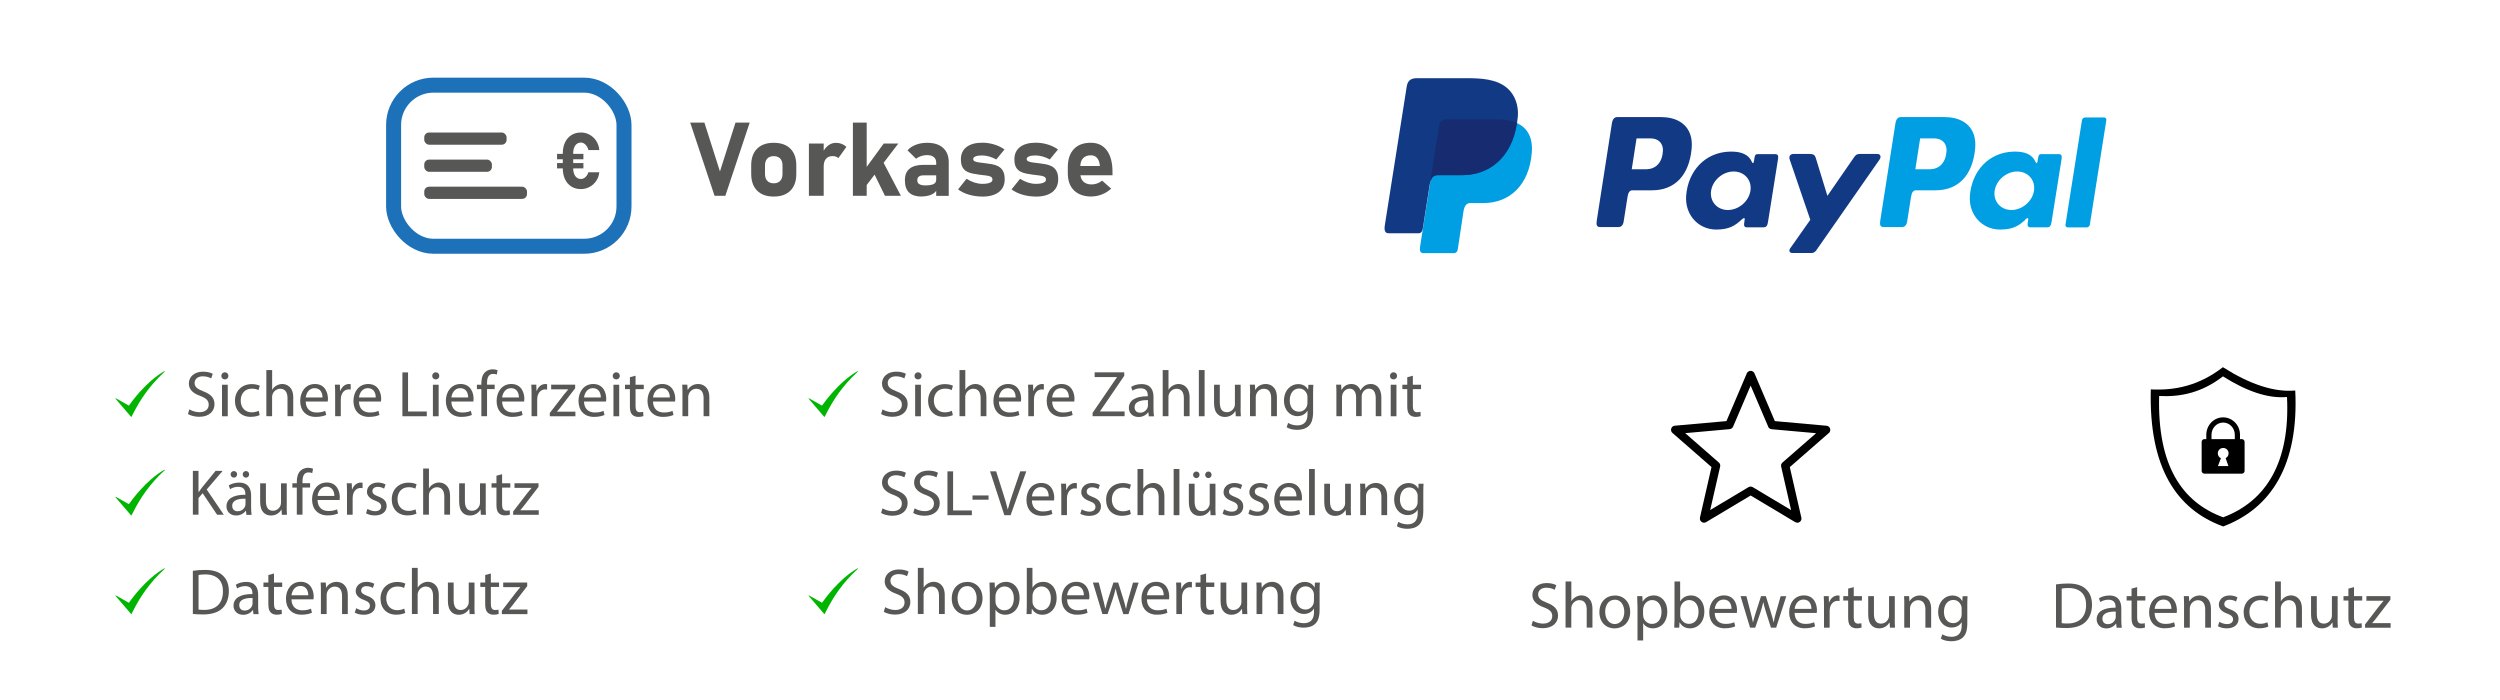<?xml version="1.0" encoding="UTF-8"?>
<svg id="Ebene_1" data-name="Ebene 1" xmlns="http://www.w3.org/2000/svg" viewBox="0 0 500 140">
  <defs>
    <style>
      .cls-1 {
        fill: #172c70;
      }

      .cls-1, .cls-2, .cls-3, .cls-4 {
        fill-rule: evenodd;
      }

      .cls-5 {
        fill: none;
        stroke: #1d71b8;
        stroke-miterlimit: 10;
        stroke-width: 3px;
      }

      .cls-6 {
        fill: #00b500;
      }

      .cls-7 {
        fill: #575756;
      }

      .cls-2 {
        fill: #113984;
      }

      .cls-3 {
        fill: #009ee3;
      }
    </style>
  </defs>
  <g>
    <path class="cls-7" d="M37.87,81.87c.51.31,1.25.57,2.03.57,1.16,0,1.84-.61,1.84-1.5,0-.82-.47-1.29-1.65-1.74-1.43-.51-2.32-1.25-2.32-2.49,0-1.37,1.13-2.38,2.84-2.38.9,0,1.55.21,1.94.43l-.31.92c-.29-.16-.87-.42-1.67-.42-1.2,0-1.65.72-1.65,1.31,0,.82.53,1.22,1.74,1.69,1.48.57,2.24,1.29,2.24,2.58,0,1.35-1,2.52-3.07,2.52-.85,0-1.77-.25-2.24-.56l.29-.95Z"/>
    <path class="cls-7" d="M45.68,75.18c.01.39-.27.7-.73.7-.4,0-.69-.31-.69-.7s.3-.72.72-.72.7.31.7.72ZM44.4,83.25v-6.3h1.15v6.3h-1.15Z"/>
    <path class="cls-7" d="M51.94,83.01c-.3.16-.96.36-1.81.36-1.9,0-3.14-1.29-3.14-3.21s1.33-3.34,3.38-3.34c.68,0,1.28.17,1.59.33l-.26.88c-.27-.16-.7-.3-1.33-.3-1.44,0-2.23,1.07-2.23,2.38,0,1.46.94,2.36,2.19,2.36.65,0,1.08-.17,1.41-.31l.2.86Z"/>
    <path class="cls-7" d="M53.28,74.01h1.15v3.93h.03c.18-.33.47-.61.82-.81.34-.2.74-.33,1.17-.33.85,0,2.2.52,2.2,2.69v3.75h-1.15v-3.62c0-1.02-.38-1.87-1.46-1.87-.74,0-1.33.52-1.54,1.14-.07.16-.08.33-.08.55v3.8h-1.15v-9.24Z"/>
    <path class="cls-7" d="M61.14,80.31c.03,1.55,1.02,2.19,2.16,2.19.82,0,1.31-.14,1.74-.33l.2.82c-.4.18-1.09.39-2.1.39-1.94,0-3.1-1.28-3.1-3.18s1.12-3.4,2.95-3.4c2.06,0,2.6,1.81,2.6,2.97,0,.23-.03.42-.04.53h-4.43ZM64.5,79.49c.01-.73-.3-1.86-1.59-1.86-1.16,0-1.67,1.07-1.76,1.86h3.34Z"/>
    <path class="cls-7" d="M67.03,78.91c0-.74-.01-1.38-.05-1.97h1l.04,1.24h.05c.29-.85.98-1.38,1.74-1.38.13,0,.22.01.33.04v1.08c-.12-.03-.23-.04-.39-.04-.81,0-1.38.61-1.54,1.47-.03.16-.05.34-.05.53v3.36h-1.13v-4.33Z"/>
    <path class="cls-7" d="M71.79,80.31c.03,1.55,1.02,2.19,2.16,2.19.82,0,1.31-.14,1.74-.33l.2.82c-.4.18-1.09.39-2.1.39-1.94,0-3.1-1.28-3.1-3.18s1.12-3.4,2.95-3.4c2.06,0,2.6,1.81,2.6,2.97,0,.23-.03.42-.04.53h-4.43ZM75.15,79.49c.01-.73-.3-1.86-1.59-1.86-1.16,0-1.67,1.07-1.76,1.86h3.34Z"/>
    <path class="cls-7" d="M80.48,74.48h1.13v7.82h3.75v.95h-4.88v-8.77Z"/>
    <path class="cls-7" d="M87.86,75.18c.01.39-.27.7-.73.7-.4,0-.69-.31-.69-.7s.3-.72.72-.72.7.31.7.72ZM86.58,83.25v-6.3h1.15v6.3h-1.15Z"/>
    <path class="cls-7" d="M90.27,80.31c.03,1.55,1.02,2.19,2.16,2.19.82,0,1.31-.14,1.74-.33l.2.82c-.4.18-1.09.39-2.1.39-1.94,0-3.1-1.28-3.1-3.18s1.12-3.4,2.95-3.4c2.06,0,2.6,1.81,2.6,2.97,0,.23-.03.42-.04.53h-4.43ZM93.63,79.49c.01-.73-.3-1.86-1.59-1.86-1.16,0-1.67,1.07-1.76,1.86h3.34Z"/>
    <path class="cls-7" d="M96.27,83.25v-5.43h-.89v-.87h.89v-.3c0-.89.2-1.69.73-2.2.43-.42,1-.59,1.54-.59.4,0,.75.09.98.18l-.16.88c-.17-.08-.4-.14-.73-.14-.98,0-1.22.86-1.22,1.82v.34h1.52v.87h-1.52v5.43h-1.13Z"/>
    <path class="cls-7" d="M100.42,80.31c.03,1.55,1.02,2.19,2.16,2.19.82,0,1.31-.14,1.74-.33l.2.82c-.4.18-1.09.39-2.1.39-1.94,0-3.1-1.28-3.1-3.18s1.12-3.4,2.95-3.4c2.06,0,2.6,1.81,2.6,2.97,0,.23-.03.42-.04.53h-4.43ZM103.78,79.49c.01-.73-.3-1.86-1.59-1.86-1.16,0-1.67,1.07-1.76,1.86h3.34Z"/>
    <path class="cls-7" d="M106.31,78.91c0-.74-.01-1.38-.05-1.97h1l.04,1.24h.05c.29-.85.98-1.38,1.74-1.38.13,0,.22.01.33.04v1.08c-.12-.03-.23-.04-.39-.04-.81,0-1.38.61-1.54,1.47-.03.16-.05.34-.05.53v3.36h-1.13v-4.33Z"/>
    <path class="cls-7" d="M109.97,82.58l2.85-3.71c.27-.34.53-.64.82-.98v-.03h-3.41v-.92h4.8v.72s-2.82,3.66-2.82,3.66c-.26.35-.52.66-.81.99v.03h3.68v.91h-5.12v-.66Z"/>
    <path class="cls-7" d="M116.8,80.31c.03,1.55,1.02,2.19,2.16,2.19.82,0,1.31-.14,1.74-.33l.2.82c-.4.18-1.09.39-2.1.39-1.94,0-3.1-1.28-3.1-3.18s1.12-3.4,2.95-3.4c2.06,0,2.6,1.81,2.6,2.97,0,.23-.03.42-.04.53h-4.43ZM120.16,79.49c.01-.73-.3-1.86-1.59-1.86-1.16,0-1.67,1.07-1.76,1.86h3.34Z"/>
    <path class="cls-7" d="M123.96,75.18c.01.39-.27.7-.73.7-.4,0-.69-.31-.69-.7s.3-.72.72-.72.7.31.7.72ZM122.69,83.25v-6.3h1.15v6.3h-1.15Z"/>
    <path class="cls-7" d="M127.11,75.14v1.81h1.64v.87h-1.64v3.4c0,.78.22,1.22.86,1.22.3,0,.52-.04.66-.08l.05.86c-.22.09-.57.16-1.02.16-.53,0-.96-.17-1.24-.48-.33-.34-.44-.9-.44-1.64v-3.44h-.98v-.87h.98v-1.51l1.12-.3Z"/>
    <path class="cls-7" d="M130.6,80.31c.03,1.55,1.02,2.19,2.16,2.19.82,0,1.31-.14,1.74-.33l.2.82c-.4.18-1.09.39-2.1.39-1.94,0-3.1-1.28-3.1-3.18s1.12-3.4,2.95-3.4c2.06,0,2.6,1.81,2.6,2.97,0,.23-.03.42-.04.53h-4.43ZM133.96,79.49c.01-.73-.3-1.86-1.59-1.86-1.16,0-1.67,1.07-1.76,1.86h3.34Z"/>
    <path class="cls-7" d="M136.49,78.65c0-.65-.01-1.18-.05-1.71h1.02l.07,1.04h.03c.31-.6,1.04-1.18,2.08-1.18.87,0,2.23.52,2.23,2.68v3.76h-1.15v-3.63c0-1.01-.38-1.86-1.46-1.86-.75,0-1.34.53-1.54,1.17-.05.14-.08.34-.08.53v3.79h-1.15v-4.59Z"/>
  </g>
  <g>
    <path class="cls-7" d="M38.57,94.18h1.13v4.23h.04c.23-.34.47-.65.69-.94l2.68-3.29h1.41l-3.18,3.72,3.42,5.05h-1.34l-2.89-4.31-.83.96v3.34h-1.13v-8.77Z"/>
    <path class="cls-7" d="M49.28,102.95l-.09-.79h-.04c-.35.49-1.03.94-1.93.94-1.28,0-1.93-.9-1.93-1.81,0-1.52,1.35-2.36,3.79-2.34v-.13c0-.52-.14-1.46-1.43-1.46-.59,0-1.2.18-1.64.47l-.26-.75c.52-.34,1.28-.56,2.07-.56,1.93,0,2.4,1.31,2.4,2.58v2.36c0,.55.03,1.08.1,1.51h-1.04ZM46.12,94.87c0-.36.3-.66.66-.66s.64.29.64.66c0,.35-.26.66-.64.66s-.66-.31-.66-.66ZM49.11,99.74c-1.25-.03-2.67.2-2.67,1.42,0,.74.49,1.09,1.08,1.09.82,0,1.34-.52,1.52-1.05.04-.12.06-.25.06-.36v-1.09ZM48.54,94.87c0-.36.29-.66.65-.66s.64.29.64.66c0,.35-.26.66-.64.66s-.65-.31-.65-.66Z"/>
    <path class="cls-7" d="M57.34,101.24c0,.65.01,1.22.05,1.72h-1.02l-.06-1.03h-.03c-.3.51-.96,1.17-2.08,1.17-.99,0-2.17-.55-2.17-2.76v-3.68h1.15v3.49c0,1.2.36,2,1.41,2,.77,0,1.3-.53,1.51-1.04.06-.17.1-.38.1-.58v-3.87h1.15v4.58Z"/>
    <path class="cls-7" d="M59.36,102.95v-5.43h-.89v-.87h.89v-.3c0-.89.2-1.69.73-2.2.43-.42,1-.59,1.54-.59.4,0,.75.09.98.18l-.16.88c-.17-.08-.4-.14-.73-.14-.98,0-1.22.86-1.22,1.82v.34h1.52v.87h-1.52v5.43h-1.13Z"/>
    <path class="cls-7" d="M63.51,100.01c.03,1.55,1.02,2.19,2.16,2.19.82,0,1.31-.14,1.74-.33l.2.82c-.4.18-1.09.39-2.1.39-1.94,0-3.1-1.28-3.1-3.18s1.12-3.4,2.95-3.4c2.06,0,2.6,1.81,2.6,2.97,0,.23-.03.42-.04.53h-4.43ZM66.87,99.19c.01-.73-.3-1.86-1.59-1.86-1.16,0-1.67,1.07-1.76,1.86h3.34Z"/>
    <path class="cls-7" d="M69.4,98.62c0-.74-.01-1.38-.05-1.97h1l.04,1.24h.05c.29-.85.98-1.38,1.74-1.38.13,0,.22.01.33.04v1.08c-.12-.03-.23-.04-.39-.04-.81,0-1.38.61-1.54,1.47-.03.16-.05.34-.05.53v3.36h-1.13v-4.33Z"/>
    <path class="cls-7" d="M73.5,101.78c.34.22.94.46,1.51.46.83,0,1.22-.42,1.22-.94s-.33-.85-1.17-1.16c-1.13-.4-1.67-1.03-1.67-1.78,0-1.01.82-1.85,2.17-1.85.64,0,1.2.18,1.55.39l-.29.83c-.25-.16-.7-.36-1.29-.36-.68,0-1.05.39-1.05.86,0,.52.38.75,1.2,1.07,1.09.42,1.65.96,1.65,1.9,0,1.11-.86,1.89-2.36,1.89-.69,0-1.33-.17-1.77-.43l.29-.87Z"/>
    <path class="cls-7" d="M83.3,102.72c-.3.16-.96.36-1.81.36-1.9,0-3.14-1.29-3.14-3.21s1.33-3.34,3.38-3.34c.68,0,1.28.17,1.59.33l-.26.88c-.27-.16-.7-.3-1.33-.3-1.44,0-2.23,1.07-2.23,2.38,0,1.46.94,2.36,2.19,2.36.65,0,1.08-.17,1.41-.31l.2.86Z"/>
    <path class="cls-7" d="M84.64,93.71h1.15v3.93h.03c.18-.33.47-.61.82-.81.34-.2.74-.33,1.17-.33.85,0,2.2.52,2.2,2.69v3.75h-1.15v-3.62c0-1.02-.38-1.87-1.46-1.87-.74,0-1.33.52-1.54,1.14-.07.16-.08.33-.08.55v3.8h-1.15v-9.24Z"/>
    <path class="cls-7" d="M97.14,101.24c0,.65.01,1.22.05,1.72h-1.02l-.06-1.03h-.03c-.3.51-.96,1.17-2.08,1.17-.99,0-2.17-.55-2.17-2.76v-3.68h1.15v3.49c0,1.2.36,2,1.41,2,.77,0,1.3-.53,1.51-1.04.06-.17.1-.38.1-.58v-3.87h1.15v4.58Z"/>
    <path class="cls-7" d="M100.42,94.84v1.81h1.64v.87h-1.64v3.4c0,.78.22,1.22.86,1.22.3,0,.52-.04.66-.08l.05.86c-.22.09-.57.16-1.02.16-.53,0-.96-.17-1.24-.48-.33-.34-.44-.9-.44-1.64v-3.44h-.98v-.87h.98v-1.51l1.12-.3Z"/>
    <path class="cls-7" d="M102.64,102.29l2.85-3.71c.27-.34.53-.64.82-.98v-.03h-3.41v-.92h4.8v.72s-2.82,3.66-2.82,3.66c-.26.35-.52.66-.81.99v.03h3.68v.91h-5.12v-.66Z"/>
  </g>
  <g>
    <path class="cls-7" d="M38.57,114.16c.69-.1,1.51-.18,2.41-.18,1.63,0,2.79.38,3.55,1.09.78.72,1.24,1.73,1.24,3.15s-.44,2.6-1.26,3.41c-.82.82-2.17,1.26-3.88,1.26-.81,0-1.48-.04-2.06-.1v-8.63ZM39.7,121.91c.29.05.7.07,1.15.07,2.42,0,3.74-1.35,3.74-3.72.01-2.07-1.16-3.38-3.55-3.38-.59,0-1.03.05-1.33.12v6.92Z"/>
    <path class="cls-7" d="M50.69,122.81l-.09-.79h-.04c-.35.49-1.03.94-1.93.94-1.28,0-1.93-.9-1.93-1.81,0-1.52,1.35-2.36,3.79-2.34v-.13c0-.52-.14-1.46-1.43-1.46-.59,0-1.2.18-1.64.47l-.26-.75c.52-.34,1.28-.56,2.07-.56,1.93,0,2.4,1.31,2.4,2.58v2.36c0,.55.03,1.08.1,1.51h-1.04ZM50.52,119.6c-1.25-.03-2.67.2-2.67,1.42,0,.74.49,1.09,1.08,1.09.82,0,1.34-.52,1.52-1.05.04-.12.06-.25.06-.36v-1.09Z"/>
    <path class="cls-7" d="M54.8,114.7v1.81h1.64v.87h-1.64v3.4c0,.78.22,1.22.86,1.22.3,0,.52-.04.66-.08l.05.86c-.22.09-.57.16-1.02.16-.53,0-.96-.17-1.24-.48-.33-.34-.44-.9-.44-1.64v-3.44h-.98v-.87h.98v-1.51l1.12-.3Z"/>
    <path class="cls-7" d="M58.29,119.87c.03,1.55,1.02,2.19,2.16,2.19.82,0,1.31-.14,1.74-.33l.2.82c-.4.18-1.09.39-2.1.39-1.94,0-3.1-1.28-3.1-3.18s1.12-3.4,2.95-3.4c2.06,0,2.6,1.81,2.6,2.97,0,.23-.03.42-.04.53h-4.43ZM61.65,119.05c.01-.73-.3-1.86-1.59-1.86-1.16,0-1.67,1.07-1.76,1.86h3.34Z"/>
    <path class="cls-7" d="M64.18,118.22c0-.65-.01-1.18-.05-1.71h1.02l.07,1.04h.03c.31-.6,1.04-1.18,2.08-1.18.87,0,2.23.52,2.23,2.68v3.76h-1.15v-3.63c0-1.01-.38-1.86-1.46-1.86-.75,0-1.34.53-1.54,1.17-.05.14-.08.34-.08.53v3.79h-1.15v-4.59Z"/>
    <path class="cls-7" d="M71.25,121.64c.34.22.94.46,1.51.46.83,0,1.22-.42,1.22-.94s-.33-.85-1.17-1.16c-1.13-.4-1.67-1.03-1.67-1.78,0-1.01.82-1.85,2.17-1.85.64,0,1.2.18,1.55.39l-.29.83c-.25-.16-.7-.36-1.29-.36-.68,0-1.05.39-1.05.86,0,.52.38.75,1.2,1.07,1.09.42,1.65.96,1.65,1.9,0,1.11-.86,1.89-2.36,1.89-.69,0-1.33-.17-1.77-.43l.29-.87Z"/>
    <path class="cls-7" d="M81.05,122.58c-.3.16-.96.36-1.81.36-1.9,0-3.14-1.29-3.14-3.21s1.33-3.34,3.38-3.34c.68,0,1.28.17,1.59.33l-.26.88c-.27-.16-.7-.3-1.33-.3-1.44,0-2.23,1.07-2.23,2.38,0,1.46.94,2.36,2.19,2.36.65,0,1.08-.17,1.41-.31l.2.86Z"/>
    <path class="cls-7" d="M82.39,113.57h1.15v3.93h.03c.18-.33.47-.61.82-.81.34-.2.74-.33,1.17-.33.85,0,2.2.52,2.2,2.69v3.75h-1.15v-3.62c0-1.02-.38-1.87-1.46-1.87-.74,0-1.33.52-1.54,1.14-.07.16-.08.33-.08.55v3.8h-1.15v-9.24Z"/>
    <path class="cls-7" d="M94.89,121.09c0,.65.01,1.22.05,1.72h-1.02l-.06-1.03h-.03c-.3.51-.96,1.17-2.08,1.17-.99,0-2.17-.55-2.17-2.76v-3.68h1.15v3.49c0,1.2.36,2,1.41,2,.77,0,1.3-.53,1.51-1.04.06-.17.1-.38.1-.58v-3.87h1.15v4.58Z"/>
    <path class="cls-7" d="M98.17,114.7v1.81h1.64v.87h-1.64v3.4c0,.78.22,1.22.86,1.22.3,0,.52-.04.66-.08l.05.86c-.22.09-.57.16-1.02.16-.53,0-.96-.17-1.24-.48-.33-.34-.44-.9-.44-1.64v-3.44h-.98v-.87h.98v-1.51l1.12-.3Z"/>
    <path class="cls-7" d="M100.38,122.15l2.85-3.71c.27-.34.53-.64.82-.98v-.03h-3.41v-.92h4.8v.72s-2.82,3.66-2.82,3.66c-.26.35-.52.66-.81.99v.03h3.68v.91h-5.12v-.66Z"/>
  </g>
  <path class="cls-6" d="M32.77,74.29c-.81.47-1.73,1.14-2.6,1.9-.7.61-1.44,1.35-2.13,2.11-.48.53-.99,1.14-1.45,1.73-.16.21-.58.76-.71.95-.07.09-.1.14-.11.14,0,0-.6-.33-1.31-.74l-1.3-.73-.03.03s-.03.04-.04.05c0,.01.1.14,2.91,3.39l.23.26h.06l.18-.35c.87-1.73,1.72-3.15,2.69-4.48,1.07-1.47,2.27-2.82,3.63-4.07.1-.09.18-.16.18-.17,0,0-.05-.08-.06-.09,0,0-.06.03-.13.07Z"/>
  <path class="cls-6" d="M32.77,94c-.81.47-1.73,1.14-2.6,1.9-.7.61-1.44,1.35-2.13,2.11-.48.53-.99,1.14-1.45,1.73-.16.21-.58.76-.71.95-.07.09-.1.14-.11.14,0,0-.6-.33-1.31-.74l-1.3-.73-.03.03s-.03.04-.04.05c0,.01.1.14,2.91,3.39l.23.26h.06l.18-.35c.87-1.73,1.72-3.15,2.69-4.48,1.07-1.47,2.27-2.82,3.63-4.07.1-.09.18-.16.18-.17,0,0-.05-.08-.06-.09,0,0-.06.03-.13.07Z"/>
  <path class="cls-6" d="M32.77,113.72c-.81.47-1.73,1.14-2.6,1.9-.7.61-1.44,1.35-2.13,2.11-.48.53-.99,1.14-1.45,1.73-.16.21-.58.76-.71.95-.07.09-.1.14-.11.14,0,0-.6-.33-1.31-.74l-1.3-.73-.03.03s-.03.04-.04.05c0,.01.1.14,2.91,3.39l.23.26h.06l.18-.35c.87-1.73,1.72-3.15,2.69-4.48,1.07-1.47,2.27-2.82,3.63-4.07.1-.09.18-.16.18-.17,0,0-.05-.08-.06-.09,0,0-.06.03-.13.07Z"/>
  <g>
    <path class="cls-7" d="M176.5,81.87c.51.31,1.25.57,2.03.57,1.16,0,1.84-.61,1.84-1.5,0-.82-.47-1.29-1.65-1.74-1.43-.51-2.32-1.25-2.32-2.49,0-1.37,1.13-2.38,2.84-2.38.9,0,1.55.21,1.94.43l-.31.92c-.29-.16-.87-.42-1.67-.42-1.2,0-1.65.72-1.65,1.31,0,.82.53,1.22,1.74,1.69,1.48.57,2.24,1.29,2.24,2.58,0,1.35-1,2.52-3.07,2.52-.85,0-1.77-.25-2.24-.56l.29-.95Z"/>
    <path class="cls-7" d="M184.31,75.18c.01.39-.27.7-.73.7-.4,0-.69-.31-.69-.7s.3-.72.72-.72.7.31.7.72ZM183.03,83.25v-6.3h1.15v6.3h-1.15Z"/>
    <path class="cls-7" d="M190.57,83.01c-.3.16-.96.36-1.81.36-1.9,0-3.14-1.29-3.14-3.21s1.33-3.34,3.38-3.34c.68,0,1.28.17,1.59.33l-.26.88c-.27-.16-.7-.3-1.33-.3-1.44,0-2.23,1.07-2.23,2.38,0,1.46.94,2.36,2.19,2.36.65,0,1.08-.17,1.41-.31l.2.86Z"/>
    <path class="cls-7" d="M191.91,74.01h1.15v3.93h.03c.18-.33.47-.61.82-.81.34-.2.74-.33,1.17-.33.85,0,2.2.52,2.2,2.69v3.75h-1.15v-3.62c0-1.02-.38-1.87-1.46-1.87-.74,0-1.33.52-1.54,1.14-.07.16-.08.33-.08.55v3.8h-1.15v-9.24Z"/>
    <path class="cls-7" d="M199.78,80.31c.03,1.55,1.02,2.19,2.16,2.19.82,0,1.31-.14,1.74-.33l.2.82c-.4.18-1.09.39-2.1.39-1.94,0-3.1-1.28-3.1-3.18s1.12-3.4,2.95-3.4c2.06,0,2.6,1.81,2.6,2.97,0,.23-.03.42-.04.53h-4.43ZM203.13,79.49c.01-.73-.3-1.86-1.59-1.86-1.16,0-1.67,1.07-1.76,1.86h3.34Z"/>
    <path class="cls-7" d="M205.66,78.91c0-.74-.01-1.38-.05-1.97h1l.04,1.24h.05c.29-.85.98-1.38,1.74-1.38.13,0,.22.01.33.04v1.08c-.12-.03-.23-.04-.39-.04-.81,0-1.38.61-1.54,1.47-.03.16-.05.34-.05.53v3.36h-1.13v-4.33Z"/>
    <path class="cls-7" d="M210.43,80.31c.03,1.55,1.02,2.19,2.16,2.19.82,0,1.32-.14,1.74-.33l.2.82c-.4.18-1.09.39-2.09.39-1.94,0-3.1-1.28-3.1-3.18s1.12-3.4,2.96-3.4c2.06,0,2.6,1.81,2.6,2.97,0,.23-.03.42-.04.53h-4.43ZM213.78,79.49c.01-.73-.3-1.86-1.59-1.86-1.16,0-1.67,1.07-1.76,1.86h3.35Z"/>
    <path class="cls-7" d="M218.51,82.58l4.87-7.12v-.04h-4.45v-.95h5.92v.69l-4.84,7.09v.04h4.91v.95h-6.4v-.66Z"/>
    <path class="cls-7" d="M229.76,83.25l-.09-.79h-.04c-.35.49-1.03.94-1.93.94-1.28,0-1.93-.9-1.93-1.81,0-1.52,1.35-2.36,3.79-2.34v-.13c0-.52-.14-1.46-1.43-1.46-.59,0-1.2.18-1.64.47l-.26-.75c.52-.34,1.28-.56,2.07-.56,1.93,0,2.4,1.31,2.4,2.58v2.36c0,.55.03,1.08.1,1.51h-1.04ZM229.59,80.03c-1.25-.03-2.67.2-2.67,1.42,0,.74.5,1.09,1.08,1.09.82,0,1.34-.52,1.52-1.05.04-.12.07-.25.07-.36v-1.09Z"/>
    <path class="cls-7" d="M232.55,74.01h1.15v3.93h.03c.18-.33.47-.61.82-.81.34-.2.74-.33,1.17-.33.85,0,2.2.52,2.2,2.69v3.75h-1.15v-3.62c0-1.02-.38-1.87-1.46-1.87-.74,0-1.33.52-1.54,1.14-.07.16-.08.33-.08.55v3.8h-1.15v-9.24Z"/>
    <path class="cls-7" d="M239.77,74.01h1.15v9.24h-1.15v-9.24Z"/>
    <path class="cls-7" d="M248.12,81.53c0,.65.01,1.22.05,1.72h-1.01l-.07-1.03h-.03c-.3.51-.96,1.17-2.08,1.17-.99,0-2.17-.55-2.17-2.76v-3.68h1.15v3.49c0,1.2.36,2,1.41,2,.77,0,1.3-.53,1.51-1.04.07-.17.1-.38.1-.58v-3.87h1.15v4.58Z"/>
    <path class="cls-7" d="M250.02,78.65c0-.65-.01-1.18-.05-1.71h1.01l.06,1.04h.03c.31-.6,1.04-1.18,2.08-1.18.87,0,2.23.52,2.23,2.68v3.76h-1.15v-3.63c0-1.01-.38-1.86-1.46-1.86-.76,0-1.34.53-1.54,1.17-.05.14-.08.34-.08.53v3.79h-1.15v-4.59Z"/>
    <path class="cls-7" d="M262.67,76.95c-.03.46-.05.96-.05,1.73v3.66c0,1.44-.29,2.33-.9,2.88-.61.57-1.5.75-2.29.75s-1.59-.18-2.1-.52l.29-.87c.42.26,1.07.5,1.85.5,1.17,0,2.03-.61,2.03-2.2v-.7h-.03c-.35.59-1.03,1.05-2,1.05-1.56,0-2.68-1.33-2.68-3.07,0-2.13,1.39-3.34,2.84-3.34,1.09,0,1.69.57,1.97,1.09h.03l.05-.95h1ZM261.49,79.43c0-.2-.01-.36-.07-.52-.21-.66-.77-1.21-1.6-1.21-1.09,0-1.87.92-1.87,2.38,0,1.24.62,2.26,1.86,2.26.7,0,1.34-.44,1.59-1.17.06-.2.09-.42.09-.61v-1.13Z"/>
    <path class="cls-7" d="M267.28,78.65c0-.65-.01-1.18-.05-1.71h1l.05,1.02h.04c.35-.6.94-1.16,1.98-1.16.86,0,1.51.52,1.78,1.26h.03c.2-.35.44-.62.7-.82.38-.29.79-.44,1.39-.44.83,0,2.07.55,2.07,2.73v3.71h-1.12v-3.57c0-1.21-.44-1.94-1.37-1.94-.65,0-1.16.48-1.35,1.04-.05.16-.09.37-.09.57v3.89h-1.12v-3.77c0-1-.44-1.73-1.31-1.73-.72,0-1.24.57-1.42,1.15-.06.17-.09.36-.09.56v3.8h-1.12v-4.59Z"/>
    <path class="cls-7" d="M279.41,75.18c.01.39-.27.7-.73.7-.4,0-.69-.31-.69-.7s.3-.72.72-.72.7.31.7.72ZM278.14,83.25v-6.3h1.15v6.3h-1.15Z"/>
    <path class="cls-7" d="M282.57,75.14v1.81h1.64v.87h-1.64v3.4c0,.78.22,1.22.86,1.22.3,0,.52-.04.66-.08l.05.86c-.22.09-.57.16-1.01.16-.53,0-.96-.17-1.24-.48-.33-.34-.44-.9-.44-1.64v-3.44h-.98v-.87h.98v-1.51l1.12-.3Z"/>
    <path class="cls-7" d="M176.5,101.66c.51.31,1.25.57,2.03.57,1.16,0,1.84-.61,1.84-1.5,0-.82-.47-1.29-1.65-1.74-1.43-.51-2.32-1.25-2.32-2.49,0-1.37,1.13-2.38,2.84-2.38.9,0,1.55.21,1.94.43l-.31.92c-.29-.16-.87-.42-1.67-.42-1.2,0-1.65.72-1.65,1.31,0,.82.53,1.22,1.74,1.69,1.48.57,2.24,1.29,2.24,2.58,0,1.35-1,2.52-3.07,2.52-.85,0-1.77-.25-2.24-.56l.29-.95Z"/>
    <path class="cls-7" d="M182.92,101.66c.51.31,1.25.57,2.03.57,1.16,0,1.84-.61,1.84-1.5,0-.82-.47-1.29-1.65-1.74-1.43-.51-2.32-1.25-2.32-2.49,0-1.37,1.13-2.38,2.84-2.38.9,0,1.55.21,1.94.43l-.31.92c-.29-.16-.87-.42-1.67-.42-1.2,0-1.65.72-1.65,1.31,0,.82.53,1.22,1.74,1.69,1.48.57,2.24,1.29,2.24,2.58,0,1.35-1,2.52-3.07,2.52-.85,0-1.77-.25-2.24-.56l.29-.95Z"/>
    <path class="cls-7" d="M189.49,94.27h1.13v7.82h3.75v.95h-4.88v-8.77Z"/>
    <path class="cls-7" d="M197.71,99.09v.85h-3.21v-.85h3.21Z"/>
    <path class="cls-7" d="M200.87,103.04l-2.86-8.77h1.22l1.37,4.32c.38,1.18.7,2.25.94,3.28h.03c.25-1.01.61-2.12,1-3.27l1.48-4.33h1.21l-3.14,8.77h-1.25Z"/>
    <path class="cls-7" d="M206.38,100.1c.03,1.55,1.02,2.19,2.16,2.19.82,0,1.32-.14,1.74-.33l.2.82c-.4.18-1.09.39-2.09.39-1.94,0-3.1-1.28-3.1-3.18s1.12-3.4,2.96-3.4c2.06,0,2.6,1.81,2.6,2.97,0,.23-.03.42-.04.53h-4.43ZM209.74,99.28c.01-.73-.3-1.86-1.59-1.86-1.16,0-1.67,1.07-1.76,1.86h3.35Z"/>
    <path class="cls-7" d="M212.26,98.7c0-.74-.01-1.38-.05-1.97h1l.04,1.24h.05c.29-.85.98-1.38,1.74-1.38.13,0,.22.01.33.04v1.08c-.12-.03-.23-.04-.39-.04-.81,0-1.38.61-1.54,1.47-.03.16-.05.34-.05.53v3.36h-1.13v-4.33Z"/>
    <path class="cls-7" d="M216.36,101.87c.34.22.94.46,1.51.46.83,0,1.22-.42,1.22-.94s-.33-.85-1.17-1.16c-1.13-.4-1.67-1.03-1.67-1.78,0-1.01.82-1.85,2.17-1.85.64,0,1.2.18,1.55.39l-.29.83c-.25-.16-.7-.36-1.29-.36-.68,0-1.05.39-1.05.86,0,.52.38.75,1.2,1.07,1.09.42,1.65.96,1.65,1.9,0,1.11-.86,1.89-2.36,1.89-.69,0-1.33-.17-1.77-.43l.29-.87Z"/>
    <path class="cls-7" d="M226.17,102.8c-.3.16-.96.36-1.81.36-1.9,0-3.14-1.29-3.14-3.21s1.33-3.34,3.38-3.34c.68,0,1.28.17,1.59.33l-.26.88c-.27-.16-.7-.3-1.33-.3-1.45,0-2.23,1.07-2.23,2.38,0,1.46.94,2.36,2.19,2.36.65,0,1.08-.17,1.41-.31l.2.86Z"/>
    <path class="cls-7" d="M227.51,93.8h1.15v3.93h.03c.18-.33.47-.61.82-.81.34-.2.74-.33,1.17-.33.85,0,2.2.52,2.2,2.69v3.75h-1.15v-3.62c0-1.02-.38-1.87-1.46-1.87-.74,0-1.33.52-1.54,1.14-.07.16-.08.33-.08.55v3.8h-1.15v-9.24Z"/>
    <path class="cls-7" d="M234.73,93.8h1.15v9.24h-1.15v-9.24Z"/>
    <path class="cls-7" d="M243.08,101.32c0,.65.01,1.22.05,1.72h-1.01l-.07-1.03h-.03c-.3.51-.96,1.17-2.08,1.17-.99,0-2.17-.55-2.17-2.76v-3.68h1.15v3.49c0,1.2.36,2,1.41,2,.77,0,1.3-.53,1.51-1.04.07-.17.1-.38.1-.58v-3.87h1.15v4.58ZM238.61,94.96c0-.36.3-.66.66-.66s.64.29.64.66c0,.35-.26.66-.64.66s-.66-.31-.66-.66ZM241.03,94.96c0-.36.29-.66.65-.66s.64.29.64.66c0,.35-.26.66-.64.66s-.65-.31-.65-.66Z"/>
    <path class="cls-7" d="M244.82,101.87c.34.22.94.46,1.51.46.83,0,1.22-.42,1.22-.94s-.33-.85-1.17-1.16c-1.13-.4-1.67-1.03-1.67-1.78,0-1.01.82-1.85,2.17-1.85.64,0,1.2.18,1.55.39l-.29.83c-.25-.16-.7-.36-1.29-.36-.68,0-1.05.39-1.05.86,0,.52.38.75,1.2,1.07,1.09.42,1.65.96,1.65,1.9,0,1.11-.86,1.89-2.36,1.89-.69,0-1.33-.17-1.77-.43l.29-.87Z"/>
    <path class="cls-7" d="M249.98,101.87c.34.22.94.46,1.51.46.83,0,1.22-.42,1.22-.94s-.33-.85-1.17-1.16c-1.13-.4-1.67-1.03-1.67-1.78,0-1.01.82-1.85,2.17-1.85.64,0,1.2.18,1.55.39l-.29.83c-.25-.16-.7-.36-1.29-.36-.68,0-1.05.39-1.05.86,0,.52.38.75,1.2,1.07,1.09.42,1.65.96,1.65,1.9,0,1.11-.86,1.89-2.36,1.89-.69,0-1.33-.17-1.77-.43l.29-.87Z"/>
    <path class="cls-7" d="M255.93,100.1c.03,1.55,1.02,2.19,2.16,2.19.82,0,1.31-.14,1.74-.33l.2.82c-.4.18-1.09.39-2.09.39-1.94,0-3.1-1.28-3.1-3.18s1.12-3.4,2.96-3.4c2.06,0,2.6,1.81,2.6,2.97,0,.23-.03.42-.04.53h-4.43ZM259.29,99.28c.01-.73-.3-1.86-1.59-1.86-1.16,0-1.67,1.07-1.76,1.86h3.35Z"/>
    <path class="cls-7" d="M261.81,93.8h1.15v9.24h-1.15v-9.24Z"/>
    <path class="cls-7" d="M270.16,101.32c0,.65.01,1.22.05,1.72h-1.01l-.07-1.03h-.03c-.3.51-.96,1.17-2.08,1.17-.99,0-2.17-.55-2.17-2.76v-3.68h1.15v3.49c0,1.2.36,2,1.41,2,.77,0,1.3-.53,1.51-1.04.07-.17.1-.38.1-.58v-3.87h1.15v4.58Z"/>
    <path class="cls-7" d="M272.06,98.44c0-.65-.01-1.18-.05-1.71h1.01l.07,1.04h.03c.31-.6,1.04-1.18,2.08-1.18.87,0,2.23.52,2.23,2.68v3.76h-1.15v-3.63c0-1.01-.38-1.86-1.46-1.86-.76,0-1.34.53-1.54,1.17-.05.14-.08.34-.08.53v3.79h-1.15v-4.59Z"/>
    <path class="cls-7" d="M284.71,96.74c-.03.46-.05.96-.05,1.73v3.66c0,1.44-.29,2.33-.9,2.88-.61.57-1.5.75-2.29.75s-1.59-.18-2.1-.52l.29-.87c.42.26,1.07.5,1.85.5,1.17,0,2.03-.61,2.03-2.2v-.7h-.03c-.35.59-1.03,1.05-2,1.05-1.56,0-2.68-1.33-2.68-3.07,0-2.13,1.39-3.34,2.84-3.34,1.09,0,1.69.57,1.97,1.09h.03l.05-.95h1ZM283.53,99.22c0-.2-.01-.36-.07-.52-.21-.66-.77-1.21-1.6-1.21-1.09,0-1.87.92-1.87,2.38,0,1.24.62,2.26,1.86,2.26.7,0,1.34-.44,1.59-1.17.06-.2.09-.42.09-.61v-1.13Z"/>
  </g>
  <g>
    <path class="cls-7" d="M177.04,121.43c.51.31,1.25.57,2.03.57,1.16,0,1.84-.61,1.84-1.5,0-.82-.47-1.29-1.65-1.74-1.43-.51-2.32-1.25-2.32-2.49,0-1.37,1.13-2.38,2.84-2.38.9,0,1.55.21,1.94.43l-.31.92c-.29-.16-.87-.42-1.67-.42-1.2,0-1.65.72-1.65,1.31,0,.82.53,1.22,1.74,1.69,1.48.57,2.24,1.29,2.24,2.58,0,1.35-1,2.52-3.07,2.52-.85,0-1.77-.25-2.24-.56l.29-.95Z"/>
    <path class="cls-7" d="M183.58,113.57h1.15v3.93h.03c.18-.33.47-.61.82-.81.34-.2.74-.33,1.17-.33.85,0,2.2.52,2.2,2.69v3.75h-1.15v-3.62c0-1.02-.38-1.87-1.46-1.87-.74,0-1.33.52-1.54,1.14-.07.16-.08.33-.08.55v3.8h-1.15v-9.24Z"/>
    <path class="cls-7" d="M196.51,119.61c0,2.33-1.61,3.35-3.14,3.35-1.71,0-3.02-1.25-3.02-3.24,0-2.11,1.38-3.34,3.12-3.34s3.03,1.31,3.03,3.24ZM191.51,119.67c0,1.38.79,2.42,1.91,2.42s1.91-1.03,1.91-2.45c0-1.07-.53-2.42-1.89-2.42s-1.94,1.25-1.94,2.45Z"/>
    <path class="cls-7" d="M197.95,118.57c0-.81-.03-1.46-.05-2.06h1.03l.05,1.08h.03c.47-.77,1.21-1.22,2.24-1.22,1.52,0,2.67,1.29,2.67,3.2,0,2.26-1.38,3.38-2.86,3.38-.83,0-1.56-.37-1.94-.99h-.03v3.42h-1.13v-6.82ZM199.09,120.25c0,.17.03.33.05.47.21.79.9,1.34,1.72,1.34,1.21,0,1.91-.99,1.91-2.43,0-1.26-.66-2.34-1.87-2.34-.78,0-1.51.56-1.73,1.42-.04.14-.08.31-.08.47v1.08Z"/>
    <path class="cls-7" d="M205.31,122.81c.03-.43.05-1.07.05-1.63v-7.61h1.13v3.96h.03c.4-.7,1.13-1.16,2.15-1.16,1.56,0,2.67,1.3,2.66,3.21,0,2.25-1.42,3.37-2.82,3.37-.91,0-1.64-.35-2.11-1.18h-.04l-.05,1.04h-.99ZM206.49,120.29c0,.14.03.29.05.42.22.79.88,1.34,1.72,1.34,1.2,0,1.91-.98,1.91-2.42,0-1.26-.65-2.34-1.87-2.34-.78,0-1.51.53-1.74,1.41-.03.13-.06.29-.06.47v1.13Z"/>
    <path class="cls-7" d="M213.41,119.87c.03,1.55,1.02,2.19,2.16,2.19.82,0,1.31-.14,1.74-.33l.2.82c-.4.18-1.09.39-2.09.39-1.94,0-3.1-1.28-3.1-3.18s1.12-3.4,2.96-3.4c2.06,0,2.6,1.81,2.6,2.97,0,.23-.03.42-.04.53h-4.43ZM216.77,119.05c.01-.73-.3-1.86-1.59-1.86-1.16,0-1.67,1.07-1.76,1.86h3.35Z"/>
    <path class="cls-7" d="M219.75,116.51l.83,3.2c.18.7.35,1.35.47,2h.04c.14-.64.35-1.31.56-1.99l1.03-3.21h.96l.98,3.15c.23.75.42,1.42.56,2.06h.04c.1-.64.27-1.3.48-2.04l.9-3.16h1.13l-2.03,6.3h-1.04l-.96-3.01c-.22-.7-.4-1.33-.56-2.07h-.03c-.16.75-.35,1.41-.57,2.08l-1.02,2.99h-1.04l-1.9-6.3h1.17Z"/>
    <path class="cls-7" d="M229.38,119.87c.03,1.55,1.02,2.19,2.16,2.19.82,0,1.31-.14,1.74-.33l.2.82c-.4.18-1.09.39-2.09.39-1.94,0-3.1-1.28-3.1-3.18s1.12-3.4,2.96-3.4c2.06,0,2.6,1.81,2.6,2.97,0,.23-.03.42-.04.53h-4.43ZM232.74,119.05c.01-.73-.3-1.86-1.59-1.86-1.16,0-1.67,1.07-1.76,1.86h3.35Z"/>
    <path class="cls-7" d="M235.27,118.48c0-.74-.01-1.38-.05-1.97h1l.04,1.24h.05c.29-.85.98-1.38,1.74-1.38.13,0,.22.01.33.04v1.08c-.12-.03-.23-.04-.39-.04-.81,0-1.38.61-1.54,1.47-.03.16-.05.34-.05.53v3.36h-1.13v-4.33Z"/>
    <path class="cls-7" d="M241.22,114.7v1.81h1.64v.87h-1.64v3.4c0,.78.22,1.22.86,1.22.3,0,.52-.04.66-.08l.05.86c-.22.09-.57.16-1.01.16-.53,0-.96-.17-1.24-.48-.33-.34-.44-.9-.44-1.64v-3.44h-.98v-.87h.98v-1.51l1.12-.3Z"/>
    <path class="cls-7" d="M249.42,121.09c0,.65.01,1.22.05,1.72h-1.01l-.07-1.03h-.03c-.3.51-.96,1.17-2.08,1.17-.99,0-2.17-.55-2.17-2.76v-3.68h1.15v3.49c0,1.2.36,2,1.41,2,.77,0,1.3-.53,1.51-1.04.07-.17.1-.38.1-.58v-3.87h1.15v4.58Z"/>
    <path class="cls-7" d="M251.32,118.22c0-.65-.01-1.18-.05-1.71h1.01l.07,1.04h.03c.31-.6,1.04-1.18,2.08-1.18.87,0,2.23.52,2.23,2.68v3.76h-1.15v-3.63c0-1.01-.38-1.86-1.46-1.86-.76,0-1.34.53-1.54,1.17-.05.14-.08.34-.08.53v3.79h-1.15v-4.59Z"/>
    <path class="cls-7" d="M263.97,116.51c-.03.46-.05.96-.05,1.73v3.66c0,1.44-.29,2.33-.9,2.88-.61.57-1.5.75-2.29.75s-1.59-.18-2.1-.52l.29-.87c.42.26,1.07.5,1.85.5,1.17,0,2.03-.61,2.03-2.2v-.7h-.03c-.35.59-1.03,1.05-2,1.05-1.56,0-2.68-1.33-2.68-3.07,0-2.13,1.39-3.34,2.84-3.34,1.09,0,1.69.57,1.97,1.09h.03l.05-.95h1ZM262.79,119c0-.2-.01-.36-.07-.52-.21-.66-.77-1.21-1.6-1.21-1.09,0-1.87.92-1.87,2.38,0,1.24.62,2.26,1.86,2.26.7,0,1.34-.44,1.59-1.17.06-.2.09-.42.09-.61v-1.13Z"/>
  </g>
  <path class="cls-6" d="M171.4,74.29c-.81.47-1.73,1.14-2.6,1.9-.7.61-1.44,1.35-2.13,2.11-.48.53-.99,1.14-1.45,1.73-.16.21-.58.76-.71.95-.07.09-.1.14-.11.14,0,0-.6-.33-1.31-.74l-1.3-.73-.03.03s-.03.04-.04.05c0,.01.1.14,2.91,3.39l.23.26h.06l.18-.35c.87-1.73,1.72-3.15,2.69-4.48,1.07-1.47,2.27-2.82,3.63-4.07.1-.09.18-.16.18-.17,0,0-.05-.08-.06-.09,0,0-.06.03-.13.07Z"/>
  <path class="cls-6" d="M171.4,113.72c-.81.47-1.73,1.14-2.6,1.9-.7.61-1.44,1.35-2.13,2.11-.48.53-.99,1.14-1.45,1.73-.16.21-.58.76-.71.95-.07.09-.1.14-.11.14,0,0-.6-.33-1.31-.74l-1.3-.73-.03.03s-.03.04-.04.05c0,.01.1.14,2.91,3.39l.23.26h.06l.18-.35c.87-1.73,1.72-3.15,2.69-4.48,1.07-1.47,2.27-2.82,3.63-4.07.1-.09.18-.16.18-.17,0,0-.05-.08-.06-.09,0,0-.06.03-.13.07Z"/>
  <g>
    <path class="cls-3" d="M289.51,23.88h9.87c5.3,0,7.3,2.68,6.98,6.63-.51,6.51-4.44,10.1-9.66,10.1h-2.63c-.72,0-1.2.47-1.39,1.76l-1.12,7.46c-.07.48-.33.76-.7.8h-6.2c-.59,0-.79-.45-.63-1.41l3.77-23.93c.15-.95.67-1.41,1.72-1.41h0Z"/>
    <path class="cls-2" d="M332.35,23.43c3.33,0,6.4,1.81,5.98,6.31-.51,5.35-3.37,8.31-7.9,8.32h-3.95c-.56,0-.85.46-.99,1.41l-.76,4.85c-.12.73-.49,1.09-1.05,1.09h-3.68c-.59,0-.79-.38-.66-1.21l3.03-19.47c.15-.96.51-1.32,1.16-1.32h8.8ZM326.35,33.85h3c1.87-.07,3.11-1.36,3.24-3.7.07-1.45-.9-2.48-2.46-2.47h-2.82s-.96,6.17-.96,6.17h0ZM348.31,43.93c.34-.31.68-.46.63-.08l-.12.9c-.06.47.13.72.56.72h3.27c.55,0,.82-.22.95-1.07l2.01-12.63c.11-.63-.06-.94-.54-.94h-3.6c-.33,0-.48.18-.56.67l-.13.78c-.07.4-.26.48-.42.07-.61-1.45-2.16-2.09-4.34-2.03-5.04.11-8.42,3.92-8.79,8.82-.28,3.8,2.43,6.77,6.02,6.77,2.6-.01,3.76-.78,5.05-1.97h0ZM345.58,42c-2.16,0-3.68-1.73-3.36-3.85.32-2.11,2.34-3.85,4.51-3.85s3.68,1.73,3.36,3.85c-.32,2.11-2.34,3.85-4.51,3.85h0ZM362,30.79h-3.31c-.68,0-.96.51-.74,1.14l4.11,12.03-4.03,5.72c-.34.48-.07.92.4.92h3.72s.08.01.13.01c.4,0,.76-.21.98-.55l12.64-18.13c.39-.55.21-1.14-.43-1.14h-3.52c-.6,0-.85.23-1.19.74l-5.28,7.64-2.35-7.66c-.14-.47-.48-.72-1.13-.72h0Z"/>
    <path class="cls-3" d="M389.05,23.43c3.33,0,6.4,1.81,5.98,6.31-.51,5.35-3.37,8.31-7.9,8.32h-3.95c-.56,0-.85.46-.99,1.41l-.76,4.85c-.12.73-.49,1.09-1.05,1.09h-3.68c-.59,0-.79-.38-.66-1.21l3.04-19.47c.15-.95.51-1.32,1.16-1.32h8.79ZM383.07,33.85h3c1.87-.07,3.11-1.36,3.24-3.7.07-1.45-.9-2.48-2.46-2.47h-2.82s-.96,6.17-.96,6.17h0ZM405.02,43.93c.34-.31.68-.46.63-.08l-.12.9c-.06.47.13.72.56.72h3.27c.55,0,.82-.22.95-1.07l2.01-12.63c.11-.63-.06-.94-.54-.94h-3.58c-.33,0-.48.18-.56.67l-.13.78c-.07.4-.26.48-.42.07-.61-1.45-2.16-2.09-4.32-2.03-5.04.11-8.42,3.92-8.79,8.82-.28,3.8,2.43,6.77,6.02,6.77,2.6,0,3.76-.76,5.06-1.96h-.04ZM402.29,42c-2.16,0-3.68-1.73-3.36-3.85.32-2.11,2.34-3.85,4.51-3.85s3.68,1.73,3.36,3.85c-.32,2.11-2.35,3.85-4.51,3.85h0ZM417.34,45.48h-3.8c-.25,0-.45-.2-.45-.45v-.06l3.31-20.97c.07-.29.33-.51.62-.51h3.8c.25,0,.45.2.45.45v.06l-3.31,20.97c-.06.29-.32.51-.62.51h0Z"/>
    <path class="cls-2" d="M283.34,15.64h9.88c2.78,0,6.09.09,8.28,2.03,1.47,1.3,2.24,3.37,2.07,5.6-.61,7.54-5.11,11.76-11.16,11.76h-4.88c-.83,0-1.37.55-1.61,2.03l-1.36,8.66c-.09.56-.33.89-.76.93h-6.09c-.67,0-.92-.51-.74-1.63l4.38-27.74c.18-1.12.79-1.64,1.99-1.64h0Z"/>
    <path class="cls-1" d="M286.06,36.2l1.73-10.92c.15-.95.67-1.42,1.72-1.42h9.87c1.63,0,2.95.26,3.98.73-.99,6.71-5.33,10.45-11.02,10.45h-4.85c-.66,0-1.13.33-1.42,1.16h0Z"/>
  </g>
  <rect class="cls-5" x="78.72" y="17.03" width="46.08" height="32.22" rx="7.96" ry="7.96"/>
  <rect class="cls-7" x="84.85" y="31.92" width="13.53" height="2.44" rx=".97" ry=".97"/>
  <rect class="cls-7" x="84.85" y="37.34" width="20.55" height="2.44" rx=".97" ry=".97"/>
  <rect class="cls-7" x="84.85" y="26.5" width="16.47" height="2.44" rx=".97" ry=".97"/>
  <path class="cls-7" d="M111.41,31.85v-1.07h5.27v1.07h-5.27ZM111.41,33.68v-1.07h5.27v1.07h-5.27ZM116.19,37.82c-.73,0-1.36-.17-1.91-.51-.55-.34-.97-.83-1.27-1.45s-.45-1.35-.45-2.17v-3.04c0-.83.15-1.56.45-2.18.3-.62.72-1.1,1.27-1.45s1.18-.52,1.91-.52c.62,0,1.2.15,1.73.44.53.29.97.7,1.32,1.23.35.53.56,1.15.63,1.85h-2.18c-.12-.45-.32-.82-.6-1.09-.27-.28-.58-.42-.91-.42-.46,0-.84.19-1.12.58s-.42.9-.42,1.55v3.04c0,.64.14,1.15.42,1.54.28.39.65.58,1.12.58.33,0,.63-.12.9-.37.27-.25.47-.58.6-.98h2.18c-.07.68-.28,1.27-.64,1.77-.35.51-.8.9-1.33,1.18s-1.1.42-1.72.42Z"/>
  <g>
    <path class="cls-7" d="M142.91,39.16l-4.87-14.64h2.84l3.11,9.77,3.11-9.77h2.84l-4.87,14.64h-2.16Z"/>
    <path class="cls-7" d="M154.75,39.31c-1.44,0-2.55-.4-3.33-1.19-.79-.8-1.18-1.91-1.18-3.36v-1.7c0-1.43.39-2.54,1.18-3.32.79-.79,1.9-1.18,3.33-1.18s2.55.39,3.33,1.18c.79.79,1.18,1.89,1.18,3.32v1.73c0,1.44-.39,2.55-1.18,3.34-.79.79-1.9,1.18-3.33,1.18ZM154.74,36.66c.56,0,.99-.16,1.3-.49.31-.33.46-.78.46-1.37v-1.73c0-.58-.15-1.04-.46-1.36s-.74-.48-1.3-.48-.98.16-1.28.48-.46.78-.46,1.36v1.73c0,.59.15,1.05.46,1.37.31.33.73.49,1.28.49Z"/>
    <path class="cls-7" d="M161.78,39.16v-10.45h2.96v10.45h-2.96ZM167.66,31.62c-.13-.13-.29-.24-.49-.3-.2-.07-.42-.1-.68-.1-.56,0-.99.18-1.29.54-.31.36-.46.86-.46,1.5l-.21-2.72c.29-.62.66-1.1,1.12-1.45.46-.35.97-.52,1.52-.52.44,0,.83.07,1.18.21.35.14.66.34.92.61l-1.61,2.25Z"/>
    <path class="cls-7" d="M170.58,39.16v-14.64h2.76v14.64h-2.76ZM172.24,38.44l-.37-3.04,4.87-6.69h2.92l-7.42,9.73ZM176.99,39.16l-2.64-5.4,2.28-1.37,3.55,6.77h-3.19Z"/>
    <path class="cls-7" d="M184.33,39.31c-1.11,0-1.95-.27-2.51-.8s-.84-1.34-.84-2.44.31-1.82.93-2.33c.62-.51,1.55-.77,2.79-.77h2.62l.14,2.1h-2.75c-.42,0-.73.08-.94.25-.21.16-.31.41-.31.75s.13.6.4.76.66.25,1.18.25c.73,0,1.28-.08,1.64-.25s.54-.43.54-.79l.21,1.52c-.04.4-.22.72-.53.98-.32.26-.7.45-1.16.57-.46.12-.94.19-1.43.19ZM187.24,39.16v-6.63c0-.48-.16-.86-.48-1.12s-.78-.39-1.37-.39c-.39,0-.78.06-1.16.19-.38.12-.72.3-1.02.54l-1.71-1.68c.42-.48.97-.85,1.65-1.11.69-.27,1.44-.4,2.28-.4,1.38,0,2.44.34,3.19,1.02s1.13,1.63,1.13,2.87v6.72h-2.51Z"/>
    <path class="cls-7" d="M196.46,39.31c-.94,0-1.83-.13-2.68-.38-.85-.25-1.57-.6-2.17-1.05l1.7-2.12c.5.32,1.03.57,1.58.75.55.17,1.07.26,1.57.26.64,0,1.14-.07,1.5-.22.36-.14.53-.34.53-.6,0-.31-.12-.52-.37-.63s-.57-.19-.96-.23c-.4-.04-.82-.09-1.26-.15-.45-.06-.9-.13-1.33-.22-.44-.08-.84-.22-1.2-.41-.36-.19-.65-.48-.87-.87s-.32-.91-.32-1.58c0-1.05.37-1.87,1.12-2.45.75-.58,1.8-.87,3.16-.87.8,0,1.59.12,2.36.35.78.23,1.47.57,2.08,1l-1.64,2c-.46-.26-.93-.45-1.43-.59-.5-.14-.97-.21-1.43-.21-.56,0-.99.06-1.3.19-.31.12-.46.3-.46.54,0,.2.11.35.32.45s.5.17.85.22c.35.04.73.09,1.13.14.46.05.93.12,1.4.2s.9.22,1.29.42c.39.2.71.51.95.92.24.41.36.97.36,1.69,0,1.09-.39,1.94-1.17,2.55-.78.6-1.88.91-3.31.91Z"/>
    <path class="cls-7" d="M207.16,39.31c-.94,0-1.83-.13-2.68-.38-.85-.25-1.57-.6-2.17-1.05l1.7-2.12c.5.32,1.03.57,1.58.75.55.17,1.07.26,1.57.26.64,0,1.14-.07,1.5-.22.36-.14.53-.34.53-.6,0-.31-.12-.52-.37-.63s-.57-.19-.96-.23c-.4-.04-.82-.09-1.26-.15-.45-.06-.9-.13-1.33-.22-.44-.08-.84-.22-1.2-.41-.36-.19-.65-.48-.87-.87s-.32-.91-.32-1.58c0-1.05.37-1.87,1.12-2.45.75-.58,1.8-.87,3.16-.87.8,0,1.59.12,2.36.35.78.23,1.47.57,2.08,1l-1.64,2c-.46-.26-.93-.45-1.43-.59-.5-.14-.97-.21-1.43-.21-.56,0-.99.06-1.3.19-.31.12-.46.3-.46.54,0,.2.11.35.32.45s.5.17.85.22c.35.04.73.09,1.13.14.46.05.93.12,1.4.2s.9.22,1.29.42c.39.2.71.51.95.92.24.41.36.97.36,1.69,0,1.09-.39,1.94-1.17,2.55-.78.6-1.88.91-3.31.91Z"/>
    <path class="cls-7" d="M218.34,39.31c-1.52,0-2.69-.41-3.53-1.22-.84-.82-1.25-1.97-1.25-3.46v-1.18c0-1.56.4-2.76,1.2-3.62s1.94-1.28,3.4-1.28c1.38,0,2.45.51,3.21,1.53.75,1.02,1.13,2.45,1.13,4.3v.68h-7.15v-1.86h4.63l-.03-.24c-.07-.6-.26-1.06-.56-1.4-.3-.33-.71-.5-1.23-.5-.66,0-1.18.2-1.55.59s-.55.96-.55,1.68v1.33c0,.71.2,1.26.6,1.65.4.39.96.58,1.68.58.37,0,.74-.07,1.1-.2.36-.13.69-.32.99-.56l1.8,1.6c-.54.5-1.15.88-1.83,1.15-.68.27-1.36.41-2.05.41Z"/>
  </g>
  <path class="cls-4" d="M444.58,73.44c5.4,3.43,10.28,5.05,14.47,4.66.73,14.8-4.73,23.54-14.42,27.19-9.35-3.41-14.88-11.78-14.47-27.41,4.92.26,9.74-.81,14.42-4.44h0ZM440.89,87.82h.37v-.86c0-.96.38-1.83.98-2.46.61-.64,1.46-1.03,2.39-1.03s1.78.4,2.39,1.03c.61.63.98,1.5.98,2.46v.86h.37c.3,0,.55.25.55.55v5.81c0,.3-.25.55-.55.55h-7.49c-.3,0-.55-.25-.55-.55v-5.81c0-.3.25-.55.55-.55h0ZM442.3,87.82h4.66v-.86c0-.68-.26-1.3-.69-1.74-.42-.44-1-.71-1.64-.71s-1.22.27-1.64.71c-.43.44-.69,1.06-.69,1.74v.86h0ZM444.18,91.65l-.59,1.56h2.09l-.55-1.58c.35-.18.59-.54.59-.96,0-.6-.48-1.08-1.08-1.08s-1.08.48-1.08,1.08c0,.44.26.81.63.98h0ZM444.59,75.27c4.78,3.03,9.1,4.47,12.81,4.13.65,13.1-4.19,20.84-12.76,24.06-8.28-3.02-13.18-10.42-12.81-24.26,4.35.23,8.62-.71,12.76-3.93h0Z"/>
  <path d="M350.9,74.68l4.07,9.54,10.33.93c.46.04.79.44.75.9-.02.22-.12.42-.28.55h0s-7.81,6.82-7.81,6.82l2.31,10.11c.1.45-.18.89-.62.99-.23.05-.46,0-.64-.11l-8.88-5.31-8.9,5.32c-.39.23-.9.11-1.14-.29-.11-.19-.14-.41-.1-.61h0l2.31-10.11-7.81-6.82c-.34-.3-.38-.82-.08-1.17.15-.18.36-.27.58-.28l10.3-.92,4.07-9.54c.18-.42.67-.62,1.09-.44.21.09.36.25.44.44h0ZM353.64,85.33l-3.51-8.21-3.51,8.21h0c-.12.27-.38.47-.69.5l-8.89.8,6.69,5.84c.25.19.37.52.3.84l-1.99,8.7,7.65-4.57c.26-.16.59-.17.87,0l7.66,4.58-1.99-8.7h0c-.07-.29.02-.6.26-.81l6.73-5.87-8.85-.79c-.31,0-.61-.2-.74-.5h0Z"/>
  <g>
    <path class="cls-7" d="M306.58,124.15c.51.31,1.25.57,2.03.57,1.16,0,1.84-.61,1.84-1.5,0-.82-.47-1.29-1.65-1.74-1.43-.51-2.32-1.25-2.32-2.49,0-1.37,1.13-2.38,2.84-2.38.9,0,1.55.21,1.94.43l-.31.92c-.29-.16-.87-.42-1.67-.42-1.2,0-1.65.72-1.65,1.31,0,.82.53,1.22,1.74,1.69,1.48.57,2.24,1.29,2.24,2.58,0,1.35-1,2.52-3.07,2.52-.85,0-1.77-.25-2.24-.56l.29-.95Z"/>
    <path class="cls-7" d="M313.12,116.29h1.15v3.93h.03c.18-.33.47-.61.82-.81.34-.2.74-.33,1.17-.33.85,0,2.2.52,2.2,2.69v3.75h-1.15v-3.62c0-1.02-.38-1.87-1.46-1.87-.74,0-1.33.52-1.54,1.14-.07.16-.08.33-.08.55v3.8h-1.15v-9.24Z"/>
    <path class="cls-7" d="M326.04,122.33c0,2.33-1.61,3.35-3.14,3.35-1.71,0-3.02-1.25-3.02-3.24,0-2.11,1.38-3.34,3.12-3.34s3.03,1.31,3.03,3.24ZM321.04,122.39c0,1.38.79,2.42,1.91,2.42s1.91-1.03,1.91-2.45c0-1.07-.53-2.42-1.89-2.42s-1.94,1.25-1.94,2.45Z"/>
    <path class="cls-7" d="M327.49,121.29c0-.81-.03-1.46-.05-2.06h1.03l.05,1.08h.03c.47-.77,1.21-1.22,2.24-1.22,1.52,0,2.67,1.29,2.67,3.2,0,2.26-1.38,3.38-2.86,3.38-.83,0-1.56-.37-1.94-.99h-.03v3.42h-1.13v-6.82ZM328.62,122.97c0,.17.03.33.05.47.21.79.9,1.34,1.72,1.34,1.21,0,1.91-.99,1.91-2.43,0-1.26-.66-2.34-1.88-2.34-.78,0-1.51.56-1.73,1.42-.04.14-.08.31-.08.47v1.08Z"/>
    <path class="cls-7" d="M334.85,125.53c.03-.43.05-1.07.05-1.63v-7.61h1.13v3.96h.03c.4-.7,1.13-1.16,2.15-1.16,1.56,0,2.67,1.3,2.66,3.21,0,2.25-1.42,3.37-2.82,3.37-.91,0-1.64-.35-2.11-1.18h-.04l-.05,1.04h-.99ZM336.03,123.01c0,.14.03.29.05.42.22.79.88,1.34,1.72,1.34,1.2,0,1.91-.98,1.91-2.42,0-1.26-.65-2.34-1.87-2.34-.78,0-1.51.53-1.74,1.41-.03.13-.06.29-.06.47v1.13Z"/>
    <path class="cls-7" d="M342.94,122.59c.03,1.55,1.02,2.19,2.16,2.19.82,0,1.31-.14,1.74-.33l.2.82c-.4.18-1.09.39-2.09.39-1.94,0-3.1-1.28-3.1-3.18s1.12-3.4,2.96-3.4c2.06,0,2.6,1.81,2.6,2.97,0,.23-.03.42-.04.53h-4.43ZM346.3,121.77c.01-.73-.3-1.86-1.59-1.86-1.16,0-1.67,1.07-1.76,1.86h3.35Z"/>
    <path class="cls-7" d="M349.28,119.23l.83,3.2c.18.7.35,1.35.47,2h.04c.14-.64.35-1.31.56-1.99l1.03-3.21h.96l.98,3.15c.23.75.42,1.42.56,2.06h.04c.1-.64.27-1.3.48-2.04l.9-3.16h1.13l-2.03,6.3h-1.04l-.96-3.01c-.22-.7-.4-1.33-.56-2.07h-.03c-.16.75-.35,1.41-.57,2.08l-1.02,2.99h-1.04l-1.9-6.3h1.17Z"/>
    <path class="cls-7" d="M358.92,122.59c.03,1.55,1.02,2.19,2.16,2.19.82,0,1.31-.14,1.74-.33l.2.82c-.4.18-1.09.39-2.09.39-1.94,0-3.1-1.28-3.1-3.18s1.12-3.4,2.96-3.4c2.06,0,2.6,1.81,2.6,2.97,0,.23-.03.42-.04.53h-4.43ZM362.28,121.77c.01-.73-.3-1.86-1.59-1.86-1.16,0-1.67,1.07-1.76,1.86h3.35Z"/>
    <path class="cls-7" d="M364.8,121.2c0-.74-.01-1.38-.05-1.97h1l.04,1.24h.05c.29-.85.98-1.38,1.74-1.38.13,0,.22.01.33.04v1.08c-.12-.03-.23-.04-.39-.04-.81,0-1.38.61-1.54,1.47-.03.16-.05.34-.05.53v3.36h-1.13v-4.33Z"/>
    <path class="cls-7" d="M370.75,117.42v1.81h1.64v.87h-1.64v3.4c0,.78.22,1.22.86,1.22.3,0,.52-.04.66-.08l.05.86c-.22.09-.57.16-1.01.16-.53,0-.96-.17-1.24-.48-.33-.34-.44-.9-.44-1.64v-3.44h-.98v-.87h.98v-1.51l1.12-.3Z"/>
    <path class="cls-7" d="M378.95,123.81c0,.65.01,1.22.05,1.72h-1.01l-.07-1.03h-.03c-.3.51-.96,1.17-2.08,1.17-.99,0-2.17-.55-2.17-2.76v-3.68h1.15v3.49c0,1.2.36,2,1.41,2,.77,0,1.3-.53,1.51-1.04.07-.17.1-.38.1-.58v-3.87h1.15v4.58Z"/>
    <path class="cls-7" d="M380.86,120.94c0-.65-.01-1.18-.05-1.71h1.01l.07,1.04h.03c.31-.6,1.04-1.18,2.08-1.18.87,0,2.23.52,2.23,2.68v3.76h-1.15v-3.63c0-1.01-.38-1.86-1.46-1.86-.76,0-1.34.53-1.54,1.17-.05.14-.08.34-.08.53v3.79h-1.15v-4.59Z"/>
    <path class="cls-7" d="M393.51,119.23c-.03.46-.05.96-.05,1.73v3.66c0,1.44-.29,2.33-.9,2.88-.61.57-1.5.75-2.29.75s-1.59-.18-2.1-.52l.29-.87c.42.26,1.07.5,1.85.5,1.17,0,2.03-.61,2.03-2.2v-.7h-.03c-.35.59-1.03,1.05-2,1.05-1.56,0-2.68-1.33-2.68-3.07,0-2.13,1.39-3.34,2.84-3.34,1.09,0,1.69.57,1.97,1.09h.03l.05-.95h1ZM392.33,121.72c0-.2-.01-.36-.07-.52-.21-.66-.77-1.21-1.6-1.21-1.09,0-1.87.92-1.87,2.38,0,1.24.62,2.26,1.86,2.26.7,0,1.34-.44,1.59-1.17.06-.2.09-.42.09-.61v-1.13Z"/>
  </g>
  <g>
    <path class="cls-7" d="M411.2,116.88c.69-.1,1.51-.18,2.41-.18,1.63,0,2.79.38,3.55,1.09.78.72,1.24,1.73,1.24,3.15s-.44,2.6-1.26,3.41c-.82.82-2.17,1.26-3.88,1.26-.81,0-1.48-.04-2.06-.1v-8.63ZM412.33,124.63c.29.05.7.07,1.15.07,2.42,0,3.74-1.35,3.74-3.72.01-2.07-1.16-3.38-3.55-3.38-.59,0-1.03.05-1.33.12v6.92Z"/>
    <path class="cls-7" d="M423.32,125.53l-.09-.79h-.04c-.35.49-1.03.94-1.93.94-1.28,0-1.93-.9-1.93-1.81,0-1.52,1.35-2.36,3.79-2.34v-.13c0-.52-.14-1.46-1.43-1.46-.59,0-1.2.18-1.64.47l-.26-.75c.52-.34,1.28-.56,2.07-.56,1.93,0,2.4,1.31,2.4,2.58v2.36c0,.55.03,1.08.1,1.51h-1.04ZM423.15,122.32c-1.25-.03-2.67.2-2.67,1.42,0,.74.49,1.09,1.08,1.09.82,0,1.34-.52,1.52-1.05.04-.12.07-.25.07-.36v-1.09Z"/>
    <path class="cls-7" d="M427.43,117.42v1.81h1.64v.87h-1.64v3.4c0,.78.22,1.22.86,1.22.3,0,.52-.04.66-.08l.05.86c-.22.09-.57.16-1.01.16-.53,0-.96-.17-1.24-.48-.33-.34-.44-.9-.44-1.64v-3.44h-.98v-.87h.98v-1.51l1.12-.3Z"/>
    <path class="cls-7" d="M430.92,122.59c.03,1.55,1.01,2.19,2.16,2.19.82,0,1.31-.14,1.74-.33l.2.82c-.4.18-1.09.39-2.1.39-1.94,0-3.1-1.28-3.1-3.18s1.12-3.4,2.96-3.4c2.06,0,2.6,1.81,2.6,2.97,0,.23-.03.42-.04.53h-4.42ZM434.28,121.77c.01-.73-.3-1.86-1.59-1.86-1.16,0-1.67,1.07-1.76,1.86h3.34Z"/>
    <path class="cls-7" d="M436.81,120.94c0-.65-.01-1.18-.05-1.71h1.02l.07,1.04h.03c.31-.6,1.04-1.18,2.08-1.18.87,0,2.23.52,2.23,2.68v3.76h-1.15v-3.63c0-1.01-.38-1.86-1.46-1.86-.75,0-1.34.53-1.54,1.17-.05.14-.08.34-.08.53v3.79h-1.15v-4.59Z"/>
    <path class="cls-7" d="M443.88,124.36c.34.22.94.46,1.51.46.83,0,1.22-.42,1.22-.94s-.33-.85-1.17-1.16c-1.13-.4-1.67-1.03-1.67-1.78,0-1.01.82-1.85,2.17-1.85.64,0,1.2.18,1.55.39l-.29.83c-.25-.16-.7-.36-1.29-.36-.68,0-1.05.39-1.05.86,0,.52.38.75,1.2,1.07,1.09.42,1.65.96,1.65,1.9,0,1.11-.86,1.89-2.36,1.89-.69,0-1.33-.17-1.77-.43l.29-.87Z"/>
    <path class="cls-7" d="M453.68,125.3c-.3.16-.96.36-1.81.36-1.9,0-3.14-1.29-3.14-3.21s1.33-3.34,3.38-3.34c.68,0,1.28.17,1.59.33l-.26.88c-.27-.16-.7-.3-1.33-.3-1.44,0-2.23,1.07-2.23,2.38,0,1.46.94,2.36,2.19,2.36.65,0,1.08-.17,1.41-.31l.2.86Z"/>
    <path class="cls-7" d="M455.02,116.29h1.15v3.93h.03c.18-.33.47-.61.82-.81.34-.2.74-.33,1.17-.33.85,0,2.2.52,2.2,2.69v3.75h-1.15v-3.62c0-1.02-.38-1.87-1.46-1.87-.74,0-1.33.52-1.54,1.14-.07.16-.08.33-.08.55v3.8h-1.15v-9.24Z"/>
    <path class="cls-7" d="M467.52,123.81c0,.65.01,1.22.05,1.72h-1.02l-.06-1.03h-.03c-.3.51-.96,1.17-2.08,1.17-.99,0-2.17-.55-2.17-2.76v-3.68h1.15v3.49c0,1.2.36,2,1.41,2,.77,0,1.3-.53,1.51-1.04.07-.17.1-.38.1-.58v-3.87h1.15v4.58Z"/>
    <path class="cls-7" d="M470.8,117.42v1.81h1.64v.87h-1.64v3.4c0,.78.22,1.22.86,1.22.3,0,.52-.04.66-.08l.05.86c-.22.09-.57.16-1.01.16-.53,0-.96-.17-1.24-.48-.33-.34-.44-.9-.44-1.64v-3.44h-.98v-.87h.98v-1.51l1.12-.3Z"/>
    <path class="cls-7" d="M473.02,124.87l2.85-3.71c.27-.34.53-.64.82-.98v-.03h-3.41v-.92h4.8v.72s-2.82,3.66-2.82,3.66c-.26.35-.52.66-.81.99v.03h3.68v.91h-5.12v-.66Z"/>
  </g>
</svg>